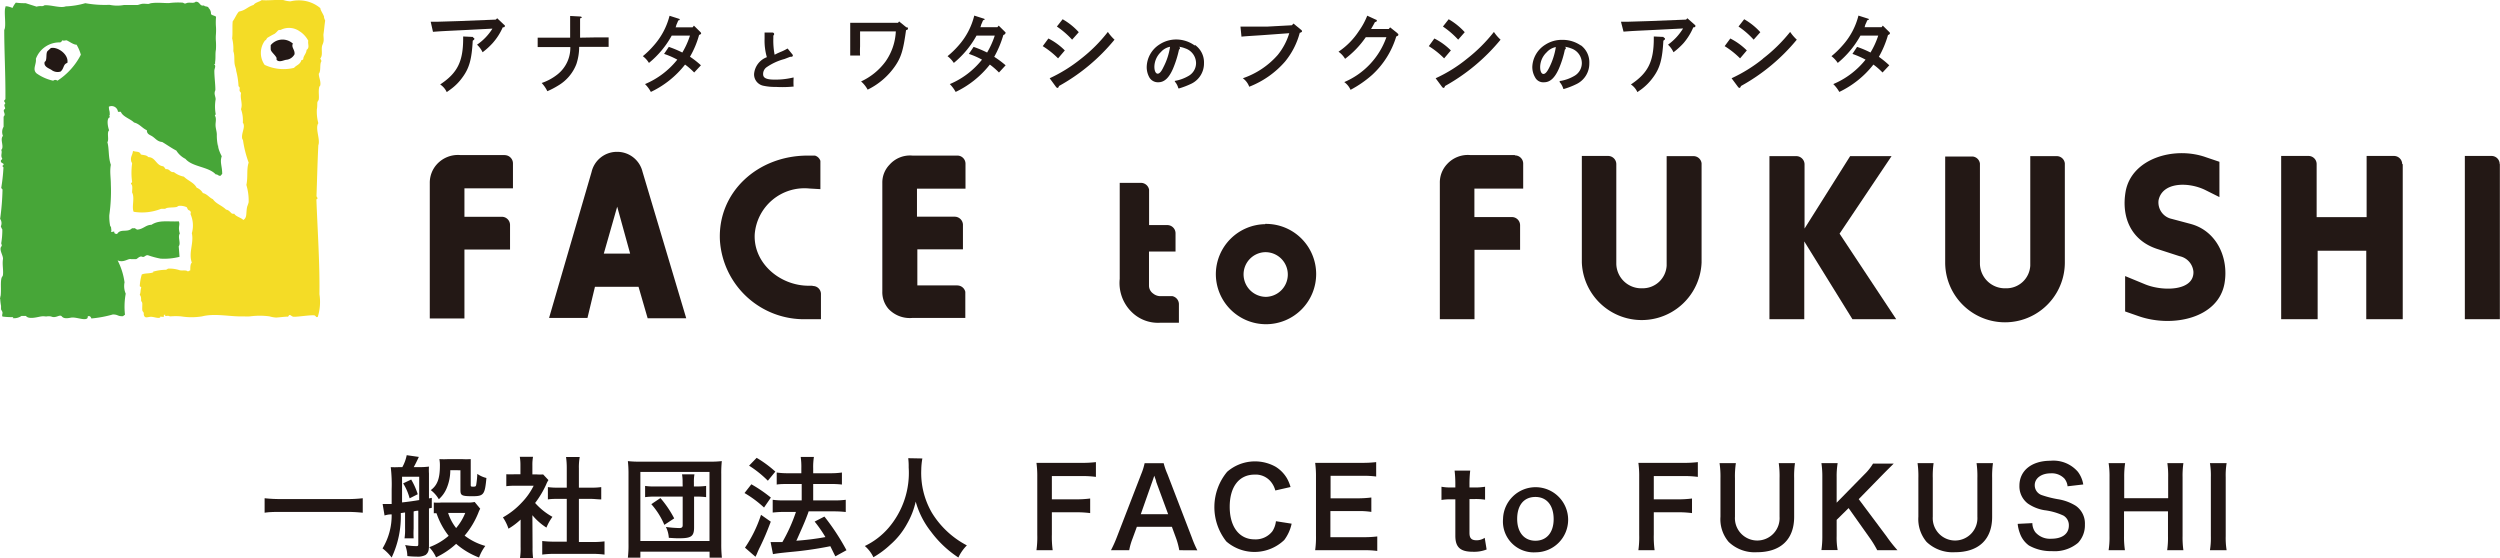 <svg xmlns="http://www.w3.org/2000/svg" width="96.69mm" height="21.58mm" viewBox="0 0 274.09 61.18"><defs><style>.cls-1,.cls-3{fill:#231815;}.cls-2{fill:#f4dc26;}.cls-2,.cls-3,.cls-4{fill-rule:evenodd;}.cls-4{fill:#47a638;}.cls-5{fill:#201513;}</style></defs><g id="レイヤー_2" data-name="レイヤー 2"><g id="レイヤー_11" data-name="レイヤー 11"><g id="footer_logo"><path class="cls-1" d="M51.87,4.05,50.77,4c0,.1,0,.15,0,.21,0,2.54-.63,3.8-2.52,5.05a2,2,0,0,1,.72.84l.43-.31a5.7,5.7,0,0,0,1.31-1.33c.73-1,1-1.95,1.11-4,.13-.09.18-.13.18-.2s-.08-.13-.16-.14"/><path class="cls-1" d="M54.5,2l-.15.15-4,.16-2.28.07h-.86l.25,1.11c1-.08,1.41-.09,3-.17l3.52-.18A5.91,5.91,0,0,1,52.29,4.9a2.66,2.66,0,0,1,.61.83,7.89,7.89,0,0,0,1.1-1A6.55,6.55,0,0,0,55.11,3c.2,0,.23-.07.23-.15s0-.08-.09-.14Z"/><path class="cls-1" d="M63.59,4.13v-.9c0-.69,0-.93,0-1.12s.19-.13.19-.19-.06-.09-.17-.11L62.5,1.75c0,.26,0,.71,0,1.48v.9H60.31c-.44,0-1,0-1.37,0V5.16c.39,0,1,0,1.37,0h2.21a3.72,3.72,0,0,1-1.41,3,5.76,5.76,0,0,1-1.73.94A3.62,3.62,0,0,1,60,10a8.63,8.63,0,0,0,1.19-.62,4.67,4.67,0,0,0,2-2.37,6,6,0,0,0,.3-1.87h1.86c.38,0,1,0,1.37,0V4.1c-.33,0-1,0-1.37,0Z"/><path class="cls-1" d="M76.85,3.65c0-.06,0-.07-.12-.19l-.66-.65L75.93,3H74.06l.06-.14c0-.11.11-.29.19-.51s.2-.09.2-.17,0-.1-.11-.13l-1-.32A7.79,7.79,0,0,1,71.66,5a9.5,9.5,0,0,1-1.19,1.16,2.61,2.61,0,0,1,.67.74,10.17,10.17,0,0,0,2.5-3h2a8.82,8.82,0,0,1-.84,1.86,11.83,11.83,0,0,0-1.48-.62l-.52.77a8.69,8.69,0,0,1,1.45.63,9,9,0,0,1-3.54,2.68,3.55,3.55,0,0,1,.64.86,10.43,10.43,0,0,0,3.75-3,7.32,7.32,0,0,1,1,.87l.74-.79a9.68,9.68,0,0,0-1.2-.94,10,10,0,0,0,1-2.39c.18-.06.23-.12.23-.19"/><path class="cls-1" d="M87,8.49a8.37,8.37,0,0,1-2.08.24c-1,0-1.26-.23-1.26-.6A.91.91,0,0,1,84,7.4a6.29,6.29,0,0,1,2-.93l.62-.24c.15,0,.3,0,.3-.15a.23.23,0,0,0-.07-.14l-.48-.59a.06.06,0,0,0-.09,0,4.78,4.78,0,0,1-.72.35l-.32.14L84.92,6a8.24,8.24,0,0,1-.14-1.8V3.9a.21.21,0,0,0,.09-.17.18.18,0,0,0-.18-.16l-.81,0s0,0-.06,0a.07.07,0,0,0,0,0v.16c0,.24,0,.38,0,.54a6.45,6.45,0,0,0,.25,2,2.16,2.16,0,0,0-1.4,1.83,1.27,1.27,0,0,0,1.06,1.31,5.88,5.88,0,0,0,1.32.12A12.51,12.51,0,0,0,87,9.49.06.06,0,0,0,87,9.43a6.16,6.16,0,0,1,0-.77v-.1s0,0,0-.05,0,0-.06,0"/><path class="cls-1" d="M99.37,3l-.8-.65-.12.15H93.21c0,.17,0,.55,0,.87V5.09c0,.48,0,.81,0,1h1.08a9.49,9.49,0,0,1,0-1V3.44h3.92a6.23,6.23,0,0,1-1.11,3.28,6.93,6.93,0,0,1-2.7,2.21,3.17,3.17,0,0,1,.72.9,7.81,7.81,0,0,0,3-2.57c.69-1,.91-1.78,1.21-3.95.16-.05.21-.08.21-.17s0-.09-.09-.15"/><path class="cls-1" d="M110.26,3.65c0-.06,0-.07-.11-.19l-.66-.65-.14.17h-1.87l.06-.14c0-.11.11-.29.19-.51s.21-.09.21-.17,0-.1-.13-.13l-1-.32A7.67,7.67,0,0,1,105.08,5a9.67,9.67,0,0,1-1.2,1.16,3,3,0,0,1,.69.74,10.28,10.28,0,0,0,2.49-3h2a9.35,9.35,0,0,1-.84,1.86,12.53,12.53,0,0,0-1.48-.62l-.52.77a8.89,8.89,0,0,1,1.44.63,8.94,8.94,0,0,1-3.53,2.68,3.83,3.83,0,0,1,.64.86,10.51,10.51,0,0,0,3.75-3,8,8,0,0,1,1,.87l.73-.79A10.57,10.57,0,0,0,109,6.23a11.47,11.47,0,0,0,1-2.39c.16-.06.21-.12.21-.19"/><path class="cls-1" d="M118.27,3.53a7.13,7.13,0,0,0-1.77-1.42l-.63.8a9.48,9.48,0,0,1,1.67,1.44Z"/><path class="cls-1" d="M116.74,5.53a7,7,0,0,0-1.8-1.31l-.62.84A9.32,9.32,0,0,1,116,6.4Z"/><path class="cls-1" d="M118.52,6.44a16.59,16.59,0,0,1-3.44,2.14l.68.93a.28.28,0,0,0,.18.13c.07,0,.12-.07.16-.21a21.07,21.07,0,0,0,6.09-5.08,4.82,4.82,0,0,1-.73-.85,16.69,16.69,0,0,1-2.94,2.94"/><path class="cls-1" d="M131,5A3.49,3.49,0,0,0,129,4.33a3.33,3.33,0,0,0-1.87.54,3,3,0,0,0-1.41,2.44A2.32,2.32,0,0,0,126,8.47a1.08,1.08,0,0,0,1,.55c.64,0,1.15-.46,1.59-1.46a11.65,11.65,0,0,0,.67-2.12.2.2,0,0,0,.11-.17c0-.08-.09-.13-.12-.14h0a2.51,2.51,0,0,1,.68.17,1.72,1.72,0,0,1,1.2,1.62,1.62,1.62,0,0,1-.87,1.43,4.41,4.41,0,0,1-1.46.52,0,0,0,0,0,0,0s0,0,0,.07a1.83,1.83,0,0,1,.38.71.08.08,0,0,0,.07.05h0a8.93,8.93,0,0,0,1.38-.53A2.46,2.46,0,0,0,132,6.92a2.33,2.33,0,0,0-1-2m-4.07,3.16c-.22,0-.37-.3-.37-.77a2.3,2.3,0,0,1,.72-1.61,1.76,1.76,0,0,1,1-.57,7.06,7.06,0,0,1-.72,2.22c-.24.51-.44.73-.64.73"/><path class="cls-1" d="M141.81,2.58l-.17.19-2.77.15-.94,0-.84,0c-.41,0-.63,0-.8,0H136l.11,1.1c.48-.06,1.45-.1,2.78-.2l2.46-.18a7,7,0,0,1-1.26,2.38,8.9,8.9,0,0,1-3.83,2.56,2,2,0,0,1,.7.93,10,10,0,0,0,3.92-2.75A8.31,8.31,0,0,0,142.5,3.6c.18-.05.25-.11.25-.18a.22.22,0,0,0-.1-.15Z"/><path class="cls-1" d="M153.19,3.62,152.41,3l-.15.18h-1.94q.3-.51.42-.75c.19-.06.21-.09.21-.16s0-.08-.14-.13l-.91-.42A7.7,7.7,0,0,1,149,3.38a8,8,0,0,1-2.25,2.29,2.57,2.57,0,0,1,.72.78,10.18,10.18,0,0,0,2.27-2.37H152A8.36,8.36,0,0,1,147.38,9a2.1,2.1,0,0,1,.69.85,12.1,12.1,0,0,0,2.38-1.65A9.38,9.38,0,0,0,153.08,4c.19-.08.23-.11.23-.19s0-.09-.12-.17"/><path class="cls-1" d="M160.59,3.53a7.28,7.28,0,0,0-1.76-1.42l-.63.8a9.48,9.48,0,0,1,1.67,1.44Z"/><path class="cls-1" d="M159.07,5.53a7,7,0,0,0-1.81-1.31l-.61.84a8.91,8.91,0,0,1,1.68,1.34Z"/><path class="cls-1" d="M160.84,6.44a15.84,15.84,0,0,1-3.44,2.14l.69.93a.28.28,0,0,0,.18.13c.06,0,.12-.07.16-.21a21.21,21.21,0,0,0,6.09-5.08,4.43,4.43,0,0,1-.73-.85,17.1,17.1,0,0,1-2.95,2.94"/><path class="cls-1" d="M173.34,5a3.52,3.52,0,0,0-2.06-.63,3.31,3.31,0,0,0-1.87.54A3,3,0,0,0,168,7.31a2.23,2.23,0,0,0,.3,1.16,1,1,0,0,0,1,.55c.64,0,1.15-.46,1.6-1.46a10.91,10.91,0,0,0,.67-2.12.2.2,0,0,0,.11-.17c0-.08-.1-.13-.13-.14h0a2.58,2.58,0,0,1,.69.17,1.71,1.71,0,0,1,1.19,1.62,1.62,1.62,0,0,1-.87,1.43,4.42,4.42,0,0,1-1.45.52s-.05,0-.05,0A.09.09,0,0,0,171,9a2,2,0,0,1,.39.71.06.06,0,0,0,.06.05h0a8.39,8.39,0,0,0,1.37-.53,2.49,2.49,0,0,0,1.43-2.28,2.32,2.32,0,0,0-.95-2m-4.07,3.16c-.23,0-.37-.29-.37-.77a2.26,2.26,0,0,1,.72-1.61,1.79,1.79,0,0,1,1-.57,7.56,7.56,0,0,1-.71,2.22c-.25.51-.45.73-.65.73"/><path class="cls-1" d="M182.41,4.05,181.32,4c0,.1,0,.15,0,.21,0,2.54-.63,3.8-2.51,5.05a2,2,0,0,1,.71.84l.44-.31a6.08,6.08,0,0,0,1.3-1.33c.73-1,1-1.95,1.11-4,.13-.09.18-.13.18-.2s-.08-.13-.16-.14"/><path class="cls-1" d="M185,2l-.14.15-4,.16-2.28.07h-.86L178,3.47c1-.08,1.41-.09,3-.17l3.53-.18a6.18,6.18,0,0,1-1.65,1.78,2.65,2.65,0,0,1,.6.83,7.89,7.89,0,0,0,1.1-1A6.55,6.55,0,0,0,185.65,3c.2,0,.23-.07.23-.15s0-.08-.08-.14Z"/><path class="cls-1" d="M193.29,6.44a16.33,16.33,0,0,1-3.44,2.14l.69.93a.29.29,0,0,0,.17.13c.07,0,.12-.07.17-.21A21.21,21.21,0,0,0,197,4.35a4.82,4.82,0,0,1-.73-.85,17.1,17.1,0,0,1-3,2.94"/><path class="cls-1" d="M193,3.53a7.13,7.13,0,0,0-1.77-1.42l-.62.8a9.1,9.1,0,0,1,1.66,1.44Z"/><path class="cls-1" d="M191.52,5.53a7.18,7.18,0,0,0-1.81-1.31l-.62.84a9.32,9.32,0,0,1,1.69,1.34Z"/><path class="cls-1" d="M207,3.84c.16-.06.21-.12.21-.19s0-.07-.12-.19l-.66-.65-.13.17h-1.87a1.09,1.09,0,0,0,.05-.14c0-.11.12-.29.2-.51s.21-.09.21-.17,0-.1-.13-.13l-1-.32A7.67,7.67,0,0,1,202,5a9.67,9.67,0,0,1-1.2,1.16,3,3,0,0,1,.69.74,10.28,10.28,0,0,0,2.49-3h1.95a8.83,8.83,0,0,1-.85,1.86,11,11,0,0,0-1.47-.62l-.51.77a9.78,9.78,0,0,1,1.44.63A9,9,0,0,1,201,9.22a3.83,3.83,0,0,1,.66.86,10.47,10.47,0,0,0,3.74-3,7.36,7.36,0,0,1,1,.87l.74-.79A10.57,10.57,0,0,0,206,6.23a10.93,10.93,0,0,0,1-2.39"/><path class="cls-1" d="M128.58,32.47h-1.25a1.28,1.28,0,0,1-.9-.28,1.06,1.06,0,0,1-.46-.89V27.58h2.91v-2a.9.9,0,0,0-.9-.9h-2V20.8a.91.91,0,0,0-.89-.75h-2.33V30.58a4.44,4.44,0,0,0,1.28,3.6,4.09,4.09,0,0,0,3.11,1.21h2.1V33.32a.91.91,0,0,0-.72-.85"/><path class="cls-1" d="M138.71,24.58A5.5,5.5,0,0,0,133.3,30a5.5,5.5,0,1,0,5.41-5.45m.09,8a2.47,2.47,0,0,1-2.46-2.44,2.44,2.44,0,0,1,2.34-2.46,2.45,2.45,0,1,1,.12,4.9"/><path class="cls-1" d="M67.54,16.65a2.85,2.85,0,0,0-2.69,2.21l-4.66,16H64.4l.82-3.41H70L71,34.9h4.23l-4.8-16.09a2.85,2.85,0,0,0-2.85-2.16M66.19,27.81l1.47-5.15,1.42,5.15Z"/><path class="cls-1" d="M55.33,17h-4.9a3.12,3.12,0,0,0-2.53,1,3,3,0,0,0-.79,2.07V34.92h3.8V27.36h5V24.67h0a.9.9,0,0,0-.9-.9H50.91V20.65h5.32V17.91a.91.91,0,0,0-.9-.9"/><path class="cls-1" d="M105,31.29h-4.43V27.34h5V24.62a.91.91,0,0,0-.9-.86h-4.14V20.69h5.32V17.93a.89.89,0,0,0-.9-.87h-4.91a3,3,0,0,0-2.52,1,2.8,2.8,0,0,0-.79,2V31.94a2.8,2.8,0,0,0,.67,1.92,3.2,3.2,0,0,0,2.64,1h5.79V32a.9.9,0,0,0-.87-.7"/><path class="cls-1" d="M89.06,31.33h-.4c-3.17,0-6.09-2.49-5.92-5.66a5.47,5.47,0,0,1,6-5l1.2.07V17.64a.89.89,0,0,0-.6-.58h-.8c-5.48,0-9.85,4-9.62,9.25A9.24,9.24,0,0,0,88.38,35H90v-2.8a.88.88,0,0,0-.89-.84"/><path class="cls-1" d="M185.66,17.12h-2.93v12a2.63,2.63,0,0,1-2.67,2.49,2.74,2.74,0,0,1-2.85-2.67V18h0a.9.9,0,0,0-.9-.9h-2.88V28.78a6.57,6.57,0,0,0,13.13,0V17.91a.89.89,0,0,0-.89-.79"/><path class="cls-1" d="M207.39,17.12h-4.54l-5,7.94,0-7.06a.91.91,0,0,0-.91-.88H194L194,35h3.82V26.47L203.1,35h4.8l-6.21-9.38Z"/><path class="cls-1" d="M166.08,17h-4.91a3.08,3.08,0,0,0-2.52,1,2.93,2.93,0,0,0-.79,2.06V35h3.8V27.39h5V24.7h0a.9.9,0,0,0-.9-.9h-4.11V20.68H167V17.94a.9.9,0,0,0-.9-.9"/><path class="cls-1" d="M240.25,24.57,238.11,24a1.84,1.84,0,0,1-1.44-2.06c.43-2,3.27-2,5.09-1.12l1.58.79V17.74l-1.48-.5c-3.49-1.24-8.18.14-8.81,3.79-.47,2.76.58,5.36,3.54,6.29l2.38.77a1.91,1.91,0,0,1,1.52,1.7c.08,2.12-3.32,2.18-5.26,1.4L233,30.27v3.88l1.52.53c3.7,1.27,8.71.22,9.38-3.62.48-2.83-.89-5.72-3.66-6.49"/><path class="cls-1" d="M274.07,18h0a.89.89,0,0,0-.89-.9h-2.93V35h3.84V18Z"/><path class="cls-1" d="M225.53,17.12H222.6v12a2.62,2.62,0,0,1-2.67,2.49,2.74,2.74,0,0,1-2.85-2.67v-11a.89.89,0,0,0-.81-.78h-3V28.78a6.56,6.56,0,0,0,13.12,0V17.92a.89.89,0,0,0-.89-.8"/><path class="cls-1" d="M263.38,18h0a.9.9,0,0,0-.9-.9h0v0h-3v6.71H254V18h0a.89.89,0,0,0-.89-.9h-3V35h4V27.49h5.33V35h4V18Z"/><path class="cls-2" d="M35.12.9c-.07.14.48.9.39,1a1.81,1.81,0,0,0,.13.35c-.11.8-.09.82-.19,1.54,0,.26.06.56,0,.81s-.13.32-.16.49c-.08.42.11,1-.19,1.32a2.59,2.59,0,0,1,.14.29C35,7,35.21,7.8,34.94,8.08c0,.4.23.8.17,1.23,0,.1-.1.14-.12.24-.11.44,0,1-.05,1.33,0,.11-.12.21-.15.32s0,.52-.06.77a4.88,4.88,0,0,0,.16,1.54c-.38.54.24,1.79,0,2.41-.1,2-.13,3.55-.2,5.54,0,.16.11.16.1.29s-.13.05-.11.17c.12,3.29.38,7,.33,10.34a5.5,5.5,0,0,1-.18,2.48c-.19.11-.21-.1-.34-.15-.32-.1-2.13.21-2.38.13s-.35-.36-.53,0c-.44,0-.84.07-1.31.1a3.11,3.11,0,0,1-.73-.13,8,8,0,0,0-2.14,0,5.43,5.43,0,0,1-.67,0c-1.48.06-3.13-.37-4.59,0a7.15,7.15,0,0,1-2.3,0,6.56,6.56,0,0,0-1.16,0c-.12,0-.2-.08-.33-.06-.57.11,0-.43-.43,0,.25.24-.62,0-.34.11-.09.29-.77-.05-1.14,0s-.59.17-.69-.24c0-.14,0,.06,0-.12s-.14-.21-.16-.36,0-.47,0-.7-.11-.24-.13-.35c0-.29,0-.48-.15-.64.13-.38.05-.42.16-.79,0-.12-.15-.09-.16-.18a5.72,5.72,0,0,1,.22-1.26c.34-.17.92-.08,1.27-.25.14,0-.11,0,0-.07a5.39,5.39,0,0,1,1.34-.2c.14,0,.19-.11.32-.13a3.66,3.66,0,0,1,1.26.19c.31.05.68-.06.87.13a2.1,2.1,0,0,1,.26-.13c0-.32,0-.71.17-.84-.39-1.1.24-2.11,0-3.23a3.06,3.06,0,0,0-.14-2.08c0-.17.06-.13,0-.28s-.18-.12-.28-.23-.06-.24-.21-.29a1.71,1.71,0,0,0-.77-.12c-.1,0-.19.11-.29.13-.49.09-1,0-1.24.2a3.17,3.17,0,0,0-.45,0,5.65,5.65,0,0,1-3,.32c-.24-.54.15-1.54-.17-2.11,0-.32.08-.72-.07-.89s.07-.16.07-.28a7.25,7.25,0,0,1,0-2c0-.1-.08-.16-.1-.26-.1-.52.12-.59.2-1.13.44.15.7,0,.86.39.37.09.61.05.82.29.79,0,.85.93,1.63,1a1,1,0,0,1,.26.32c.49-.06.44.37.91.32a2.6,2.6,0,0,0,1.1.5c.43.44,1.1.64,1.4,1.21a1.36,1.36,0,0,1,.68.59c.49.11.68.49,1.1.67.34.51,1,.69,1.44,1.14.32.05.44.28.65.44.08,0,.13.06.24,0,.2.35.72.41,1,.7.47-.27.26-.8.44-1.5a3,3,0,0,0,.15-.45A6,6,0,0,0,27,20.28c.19-.88,0-1.72.25-2.45a12.08,12.08,0,0,1-.61-2.39c0-.09-.08-.17-.1-.25-.12-.61.41-1.29.07-1.74a3.6,3.6,0,0,0-.2-1.48c.21-.6-.11-1.13,0-1.73,0-.12-.1-.16-.14-.25s0-.21,0-.31a.24.24,0,0,0-.13-.22,8.27,8.27,0,0,0-.26-1.7c0-.16-.07-.35-.12-.53-.15-.51,0-1.08-.19-1.62a4.91,4.91,0,0,0-.13-1.41c.07-.54,0-1.23.06-1.86.24-.31.42-.79.68-1.07.76-.15.92-.51,1.61-.73.2-.28.62-.33.9-.53.59.08,1.65-.07,2.38,0a3.05,3.05,0,0,0,.77.14,3.47,3.47,0,0,1,.89-.11A3.64,3.64,0,0,1,35.12.9M32.9,3.48a2,2,0,0,0-2.14-.2c-.1,0-.22,0-.29.07s-.25.28-.4.37a8.23,8.23,0,0,0-.77.43c-.1.09-.12.26-.25.28A2.28,2.28,0,0,0,29,7.11a4.86,4.86,0,0,0,3.23.33c.25-.31.65-.33.81-.86.06,0,.16,0,.2-.11,0-.35.34-.58.36-1,.38-.25.1-.66.19-1a2.8,2.8,0,0,0-.89-1"/><path class="cls-3" d="M32.11,4.75c-.23.45.23.68.17,1.2a1.16,1.16,0,0,1-.85.6c-.27,0-.84.36-1.12,0,0-.06,0-.13,0-.2-.15-.34-.63-.67-.64-.94s0-.3,0-.46a1.68,1.68,0,0,1,2.45-.15"/><path class="cls-1" d="M7.36,6.9c-.47.15-.33.62-.74.95a1.11,1.11,0,0,1-1-.19c-.22-.15-.84-.33-.75-.82,0-.08.1-.1.13-.17.14-.34,0-.91.23-1.1l.33-.3c.77-.18,2,.73,1.81,1.63"/><path class="cls-4" d="M23.88,16a5.35,5.35,0,0,1-.12-1.23c0-.33-.12-.64-.14-1s.13-.77-.07-1.09c0-.11.11-.07.08-.21a4.65,4.65,0,0,1,0-1.58c0-.24-.13-.48-.11-.71s.08-.23.08-.34c0-.6-.12-1.51-.11-2.08,0-.17.09-.32.09-.49s-.1-.16-.1-.25L23.57,7s0-.15,0-.18c.08-.52,0-.9.09-1.37a6.91,6.91,0,0,0,0-.91,4.93,4.93,0,0,1,0-.77A6.49,6.49,0,0,0,23.67,3a6.55,6.55,0,0,1,0-1.1c.06-.18-.51-.19-.55-.38a.85.85,0,0,0-.28-.66.21.21,0,0,0,0-.06.58.58,0,0,0-.25-.09h0c-.34-.06-.12-.13-.32-.1-.41.05-.36-.45-.83-.42-.2.19-.48.08-.82.11-.13,0-.25.09-.35.09S20.08.29,20,.29A7.83,7.83,0,0,0,18.5.34c-.62,0-1.26-.08-1.86,0-.14,0-.27.08-.39.09s-.51-.05-.74,0-.3.1-.46.12c-.48,0-1,0-1.48,0A4.06,4.06,0,0,1,12,.53,12,12,0,0,1,9.34.35,9,9,0,0,1,7.19.7C6.61.92,5.58.52,4.86.58a.47.47,0,0,1-.22.09l-.16,0A1.45,1.45,0,0,0,4,.73L2.8.35c-.34,0-.6,0-1.08-.06a2.58,2.58,0,0,0-.36.58h0S.47.51.58.81C.39,1.22.7,2.91.45,3.28c0,2.32.15,5,.13,7.54,0,.16-.15.11-.13.27s.14.13.1.29c-.19.13,0,.39,0,.49s-.13.11-.15.24.12.34.09.49-.1.11-.11.25c0,.32,0,.68,0,1.05a1.11,1.11,0,0,0-.07,1c-.37.38.18,1.21-.19,1.54.15.31-.11.58.11.95,0,.15-.19.11-.15.31s.28.18.3.31-.13.08-.11.21.13.08.09.22a19.45,19.45,0,0,1-.24,2.17c.05.09.16.11.14.25A26.75,26.75,0,0,1,0,24a.82.82,0,0,1,.08.81,1.39,1.39,0,0,0,.16.35,8.62,8.62,0,0,1-.12,1.51c0,.07.07.17.06.25s-.1.17-.12.24c-.09.4.3.92.25,1.26-.09.58.06,1.18,0,1.72,0,.12-.13.23-.16.35C0,31.08.18,32,0,32.75c-.07.36,0-.63,0-.21a5.71,5.71,0,0,0,.1,1c0,.12,0,.26,0,.35s.15.24.16.39-.09.29,0,.43a7.45,7.45,0,0,0,1.16.06c.11,0-.13.12,0,.12a1.4,1.4,0,0,0,.92-.25l.49,0c.29.42,1.31.11,1.64.06s.4,0,.6,0a1.5,1.5,0,0,1,.52,0c.54.25.94-.29,1.18,0s.71.18,1,.13c.58-.11,1.62.42,1.84,0-.11-.19.29-.3.39.09a12.69,12.69,0,0,0,2.36-.44c.59,0,.51.22,1.11.19a1.77,1.77,0,0,1,.22-.16,7.89,7.89,0,0,1,.08-2.31,2.1,2.1,0,0,1-.13-1.24,7.41,7.41,0,0,0-.76-2.41c.68.29,1.13-.22,1.46-.14.12,0,.46,0,.57,0s.39-.38.66-.26.36-.25.68-.15a9.28,9.28,0,0,0,1.35.36,6.8,6.8,0,0,0,2.07-.2s-.05-.72-.09-1.15c.27-.36-.14-1,.12-1.41-.23-.79.07-.92-.11-1.33-1.19.06-2.15-.18-3,.38-.6,0-.87.45-1.49.52-.13.06-.31-.21-.43-.14h-.21c-.51.51-1.25,0-1.63.62a.39.39,0,0,1-.32-.11c.13-.37-.5.14-.3-.3-.06-.15,0-.36-.14-.45a5.28,5.28,0,0,1-.1-1.2,18.48,18.48,0,0,0,.17-3.35c0-.79-.14-1.43,0-2.17-.3-.86-.17-1.75-.38-2.48.21-.3-.09-1.07.19-1.3-.12-.3-.3-1.17,0-1.4.17,0-.05-.24.07-.29,0-.61-.07-.3-.1-.9a.7.7,0,0,1,1,.56h.32c.18.53,1.08.79,1.44,1.17.61.15.89.62,1.41.85,0,.48.36.49.68.73s.52.52,1,.56c.53.31,1,.66,1.55.94a2.49,2.49,0,0,0,1,.91c.76.9,2.52.84,3.32,1.7.28,0,.26.19.53.15.06-.06.11-.14.18-.2,0-.87-.28-1.27-.05-1.94-.12-.2-.53-1.09-.35-1.28M6.28,8.85a.35.35,0,0,0-.46,0A5,5,0,0,1,4,8.05c-.5-.44,0-1-.08-1.6a2.75,2.75,0,0,1,2.66-1.8.32.32,0,0,0,.22-.23c.19.08.33,0,.49,0,.37.17.77.49,1.09.48A4.34,4.34,0,0,1,8.85,6,7.42,7.42,0,0,1,6.28,8.85"/><path class="cls-5" d="M39.76,56.22a16.14,16.14,0,0,0-1.82-.09h-7.1c-.67,0-1.3,0-1.84.09V54.63a15.42,15.42,0,0,0,1.84.09h7.1a14.27,14.27,0,0,0,1.82-.09Z"/><path class="cls-5" d="M41.94,55.26h.24l.75,0c0-.67,0-1.2,0-1.62a16.31,16.31,0,0,0-.1-2.42,8,8,0,0,0,.88,0h.39a4.44,4.44,0,0,0,.48-1.31l1.33.19c-.19.41-.4.84-.56,1.12h.72a7.71,7.71,0,0,0,.95-.06,5.92,5.92,0,0,0,0,.76v2.73l.31-.06v1.09l-.31.07v4.1c0,.54-.09.77-.37,1a1.84,1.84,0,0,1-1,.18,8.5,8.5,0,0,1-1-.06,3.58,3.58,0,0,0-.24-1.21,6.71,6.71,0,0,0,1.19.12c.2,0,.25,0,.25-.25V56c-.32,0-.5.08-.51.08v1.87a10.13,10.13,0,0,0,0,1.08h-1a6,6,0,0,0,.06-1.08V56.19l-.47.07a10.55,10.55,0,0,1-1,4.87,5.38,5.38,0,0,0-1-1,7,7,0,0,0,1-3.73c-.43,0-.69.1-.78.12Zm2.13-2.17c0,1,0,1,0,2,.59-.06,1.36-.17,1.88-.26V52.27H44.07Zm1-.51a7.7,7.7,0,0,1,.72,1.61l-.89.45A6,6,0,0,0,44.19,53Zm7.57,3.2a2.91,2.91,0,0,0-.21.46,9.18,9.18,0,0,1-1.5,2.49,6.68,6.68,0,0,0,2.27,1.13,4.92,4.92,0,0,0-.69,1.27A8.34,8.34,0,0,1,50,59.63a8.75,8.75,0,0,1-2.2,1.48A4,4,0,0,0,47.05,60a6.89,6.89,0,0,0,2.13-1.25,8.24,8.24,0,0,1-1.33-2.47,1.54,1.54,0,0,0-.3,0V55.1a4.42,4.42,0,0,0,.84,0H51.2a3.11,3.11,0,0,0,.83-.06Zm-3.28-4.22a5.12,5.12,0,0,1-.41,2,3.3,3.3,0,0,1-.85,1.18,3.42,3.42,0,0,0-.88-1c.72-.53,1-1.27,1-2.69a3.41,3.41,0,0,0-.06-.71,8.3,8.3,0,0,0,1,0h1.44a7.7,7.7,0,0,0,1,0c0,.3,0,.58,0,1v1.8c0,.18,0,.22.24.22s.32,0,.36-.2a9.27,9.27,0,0,0,.12-1.2,2.94,2.94,0,0,0,1,.45c-.17,1.83-.29,2-1.55,2s-1.3-.11-1.3-.78V51.56Zm-.24,4.68A5.22,5.22,0,0,0,50,57.9a6,6,0,0,0,1-1.66Z"/><path class="cls-5" d="M58.38,60a8.21,8.21,0,0,0,.06,1.22H57a7.19,7.19,0,0,0,.07-1.25v-3a7.51,7.51,0,0,1-1.33,1,4.94,4.94,0,0,0-.61-1.24,8.39,8.39,0,0,0,2.06-1.62,7.34,7.34,0,0,0,1.31-1.85h-2a7.56,7.56,0,0,0-1,.05V52a8.77,8.77,0,0,0,.95,0h.6V51a5.25,5.25,0,0,0-.07-.91h1.45a4.89,4.89,0,0,0-.07.93v1h.49a5.08,5.08,0,0,0,.69,0l.58.62a2.71,2.71,0,0,0-.26.51,10.36,10.36,0,0,1-1.2,2,7.19,7.19,0,0,0,1.9,1.52,5.62,5.62,0,0,0-.66,1.18,6.58,6.58,0,0,1-1.54-1.36Zm5.08-.57H64.9a10,10,0,0,0,1.37-.07v1.45a9.9,9.9,0,0,0-1.37-.08H60.8a9.76,9.76,0,0,0-1.36.08V59.32a10.69,10.69,0,0,0,1.38.07h1.31V54.7h-.9c-.41,0-.79,0-1.17.06V53.41a7.72,7.72,0,0,0,1.17.06h.9V51.36a8.56,8.56,0,0,0-.08-1.25h1.5a6.35,6.35,0,0,0-.09,1.25v2.11h1.27a7.63,7.63,0,0,0,1.18-.06v1.35c-.38,0-.76-.06-1.18-.06H63.46Z"/><path class="cls-5" d="M68.83,61.15a11.75,11.75,0,0,0,.07-1.56V52a12.39,12.39,0,0,0-.07-1.44,11.42,11.42,0,0,0,1.42.06h7.48a11.17,11.17,0,0,0,1.4-.06A12.46,12.46,0,0,0,79.07,52V59.6a13.73,13.73,0,0,0,.07,1.55H77.79v-.66H70.2v.66Zm1.37-1.83h7.58V51.75H70.2Zm4.63-6.44a4.75,4.75,0,0,0-.06-.87h1.36a4.6,4.6,0,0,0-.06.87v.46h.34a7.66,7.66,0,0,0,1-.06v1.23a8.45,8.45,0,0,0-1-.06h-.32v3.37c0,1-.32,1.2-1.64,1.2-.32,0-.41,0-1.13-.05A3.07,3.07,0,0,0,73,57.78a13,13,0,0,0,1.45.12c.29,0,.39-.08.39-.32V54.45h-3a8.25,8.25,0,0,0-1.12.06V53.28a6.46,6.46,0,0,0,1.12.06h3Zm-2,4.67a8.18,8.18,0,0,0-1.43-2.27l1-.67a11.64,11.64,0,0,1,1.51,2.23Z"/><path class="cls-5" d="M82.37,53.1a15.39,15.39,0,0,1,2.14,1.46l-.75,1.09a12,12,0,0,0-2.14-1.59Zm2.13,4.1c-.42,1.1-.68,1.74-1.16,2.73a8.67,8.67,0,0,0-.37.82l-.15.3-1.15-1a14.2,14.2,0,0,0,1.76-3.6Zm-1.55-7A12.63,12.63,0,0,1,85,51.71l-.82,1a11.93,11.93,0,0,0-2.06-1.65Zm1.53,9.24h.4c.2,0,.48,0,.89,0a18.15,18.15,0,0,0,1.49-3.31H86a12.08,12.08,0,0,0-1.29.07V54.8a9.17,9.17,0,0,0,1.31.07h1.87v-1.8H86.41c-.47,0-.88,0-1.26.06V51.81a8.16,8.16,0,0,0,1.27.08h1.43v-.53a7.42,7.42,0,0,0-.07-1.26h1.45a6.81,6.81,0,0,0-.08,1.26v.53h1.92a8.34,8.34,0,0,0,1.23-.08v1.32a9.63,9.63,0,0,0-1.22-.06H89.15v1.8h2.31a9.35,9.35,0,0,0,1.26-.07v1.34a11.15,11.15,0,0,0-1.25-.07H88.65c-.07.22-.07.22-.24.66-.24.64-.58,1.38-1,2.33l-.11.23a29,29,0,0,0,3.19-.4,14.43,14.43,0,0,0-1.18-1.7l1.07-.55a24.85,24.85,0,0,1,2.42,3.69L91.58,61c-.28-.55-.36-.73-.55-1.11a39.31,39.31,0,0,1-4.35.63c-1.3.13-1.55.17-1.94.24Z"/><path class="cls-5" d="M101.12,50.27A7.68,7.68,0,0,0,101,51.5a8.67,8.67,0,0,0,1.17,4.73A9.81,9.81,0,0,0,106,59.8a4.69,4.69,0,0,0-.93,1.33,11.69,11.69,0,0,1-3-2.83A9.33,9.33,0,0,1,100.39,55a8.67,8.67,0,0,1-.94,2.42,8.28,8.28,0,0,1-1.84,2.3,9.88,9.88,0,0,1-1.86,1.38,3.63,3.63,0,0,0-.94-1.23,8,8,0,0,0,2.61-2,9.26,9.26,0,0,0,2.2-6.63,7.05,7.05,0,0,0-.05-1Z"/><path class="cls-5" d="M115.32,58.6a10.8,10.8,0,0,0,.09,1.73h-1.78a10.46,10.46,0,0,0,.09-1.7V52.31a10.67,10.67,0,0,0-.09-1.56c.49,0,.79,0,1.52,0h3.36a12.32,12.32,0,0,0,1.64-.08v1.62a11.19,11.19,0,0,0-1.64-.09h-3.19v2.55h2.56a11.77,11.77,0,0,0,1.64-.09v1.6a11.68,11.68,0,0,0-1.64-.09h-2.56Z"/><path class="cls-5" d="M129.29,60.33a8,8,0,0,0-.33-1.26l-.48-1.31h-3.84l-.48,1.31a6.82,6.82,0,0,0-.36,1.26h-2a12.86,12.86,0,0,0,.64-1.42L125.11,52a6.62,6.62,0,0,0,.38-1.21h2.09A7.45,7.45,0,0,0,128,52l2.66,6.92a12.15,12.15,0,0,0,.61,1.42Zm-2.53-7.5c0-.13-.08-.27-.21-.67-.19.57-.19.57-.23.67l-1.25,3.55h3Z"/><path class="cls-5" d="M141.61,57.42a4.53,4.53,0,0,1-.81,1.79,4.72,4.72,0,0,1-6.35.16,6.06,6.06,0,0,1,.09-7.64,4.65,4.65,0,0,1,5.3-.56,3.67,3.67,0,0,1,1.27,1.3,4.38,4.38,0,0,1,.38.93l-1.67.38a2.53,2.53,0,0,0-.52-1,2.15,2.15,0,0,0-1.75-.74c-1.7,0-2.73,1.33-2.73,3.53s1.05,3.57,2.73,3.57a2.32,2.32,0,0,0,1.95-.89,2.55,2.55,0,0,0,.39-1.1Z"/><path class="cls-5" d="M151,60.41a10.45,10.45,0,0,0-1.55-.08h-3.74c-.72,0-1,0-1.52,0a10.1,10.1,0,0,0,.09-1.59V52.29a10.82,10.82,0,0,0-.09-1.54c.48,0,.79,0,1.52,0h3.62a12.85,12.85,0,0,0,1.55-.08v1.58a10.89,10.89,0,0,0-1.55-.08h-3.45v2.47h2.91a12.38,12.38,0,0,0,1.56-.09v1.58a8.53,8.53,0,0,0-1.56-.09h-2.93V58.9h3.6a11.66,11.66,0,0,0,1.54-.08Z"/><path class="cls-5" d="M161.19,51.6a12.76,12.76,0,0,0-.08,1.47v.38h.5a6.69,6.69,0,0,0,1.21-.08v1.42a6.54,6.54,0,0,0-1.17-.07h-.54v3.71c0,.59.22.81.79.81a1.58,1.58,0,0,0,.88-.27l.21,1.28a3.75,3.75,0,0,1-1.5.25c-1.38,0-1.93-.49-1.93-1.75v-4h-.45a6,6,0,0,0-1.07.07V53.37a5.41,5.41,0,0,0,1.08.08h.44v-.38a13.3,13.3,0,0,0-.08-1.47Z"/><path class="cls-5" d="M164.79,56.9a3.57,3.57,0,1,1,3.59,3.66A3.38,3.38,0,0,1,164.79,56.9Zm1.55,0c0,1.47.77,2.39,2,2.39s2-.9,2-2.37-.73-2.43-2-2.43S166.34,55.4,166.34,56.9Z"/><path class="cls-5" d="M181.32,58.6a10.8,10.8,0,0,0,.09,1.73h-1.78a10.46,10.46,0,0,0,.09-1.7V52.31a10.67,10.67,0,0,0-.09-1.56c.49,0,.79,0,1.52,0h3.36a12.32,12.32,0,0,0,1.64-.08v1.62a11.29,11.29,0,0,0-1.64-.09h-3.19v2.55h2.56a11.52,11.52,0,0,0,1.63-.09v1.6a11.42,11.42,0,0,0-1.63-.09h-2.56Z"/><path class="cls-5" d="M196.8,50.78a10.1,10.1,0,0,0-.09,1.63v4.26c0,2.48-1.48,3.88-4.09,3.88a4.11,4.11,0,0,1-3.09-1.13,3.83,3.83,0,0,1-.9-2.76V52.43a10,10,0,0,0-.1-1.65h1.79a9.62,9.62,0,0,0-.1,1.65v4.23a2.45,2.45,0,1,0,4.89,0V52.43a10.23,10.23,0,0,0-.09-1.65Z"/><path class="cls-5" d="M206.84,58.81a15.45,15.45,0,0,0,1.2,1.52h-2.22a11.1,11.1,0,0,0-.76-1.26l-2.38-3.36L201.37,57v1.76a7.64,7.64,0,0,0,.11,1.55H199.7a10.53,10.53,0,0,0,.1-1.55V52.33a10.17,10.17,0,0,0-.1-1.55h1.78a8.84,8.84,0,0,0-.11,1.55v2.79L204.43,52a5.68,5.68,0,0,0,.93-1.17h2.27c-.35.35-.74.73-1.27,1.27l-2.57,2.63Z"/><path class="cls-5" d="M218.51,50.78a10.1,10.1,0,0,0-.09,1.63v4.26c0,2.48-1.48,3.88-4.09,3.88a4.15,4.15,0,0,1-3.1-1.13,3.87,3.87,0,0,1-.9-2.76V52.43a10.23,10.23,0,0,0-.09-1.65H212a9.85,9.85,0,0,0-.09,1.65v4.23a2.45,2.45,0,1,0,4.89,0V52.43a10.23,10.23,0,0,0-.09-1.65Z"/><path class="cls-5" d="M222.83,57.36a1.68,1.68,0,0,0,.33,1,2.12,2.12,0,0,0,1.75.71c1.2,0,1.92-.54,1.92-1.44a1.21,1.21,0,0,0-.6-1.1,7,7,0,0,0-2.09-.59,4.5,4.5,0,0,1-1.81-.73,2.37,2.37,0,0,1-.92-1.95c0-1.66,1.34-2.74,3.41-2.74a3.54,3.54,0,0,1,3,1.21,3.13,3.13,0,0,1,.59,1.39l-1.72.2a1.58,1.58,0,0,0-.35-.85,1.91,1.91,0,0,0-1.5-.57c-1,0-1.75.52-1.75,1.3a1.14,1.14,0,0,0,.81,1.1,11.34,11.34,0,0,0,1.69.43,5.28,5.28,0,0,1,2,.73,2.36,2.36,0,0,1,1,2.06,2.8,2.8,0,0,1-.75,2,4,4,0,0,1-2.87.91,4.89,4.89,0,0,1-2.52-.62,2.79,2.79,0,0,1-1-1.37,3.92,3.92,0,0,1-.23-1Z"/><path class="cls-5" d="M239.39,50.78a9.65,9.65,0,0,0-.09,1.54v6.46a9.79,9.79,0,0,0,.09,1.55h-1.78a9.48,9.48,0,0,0,.09-1.55V56.07h-4.82v2.71a9.57,9.57,0,0,0,.1,1.55h-1.79a9.24,9.24,0,0,0,.1-1.55V52.33a9.32,9.32,0,0,0-.1-1.55H233a10.12,10.12,0,0,0-.1,1.54v2.31h4.82v-2.3a9.41,9.41,0,0,0-.09-1.55Z"/><path class="cls-5" d="M244.13,50.78a8.22,8.22,0,0,0-.1,1.55v6.45a8.28,8.28,0,0,0,.1,1.55H242.3a8.28,8.28,0,0,0,.1-1.55V52.33a8.22,8.22,0,0,0-.1-1.55Z"/></g></g></g></svg>